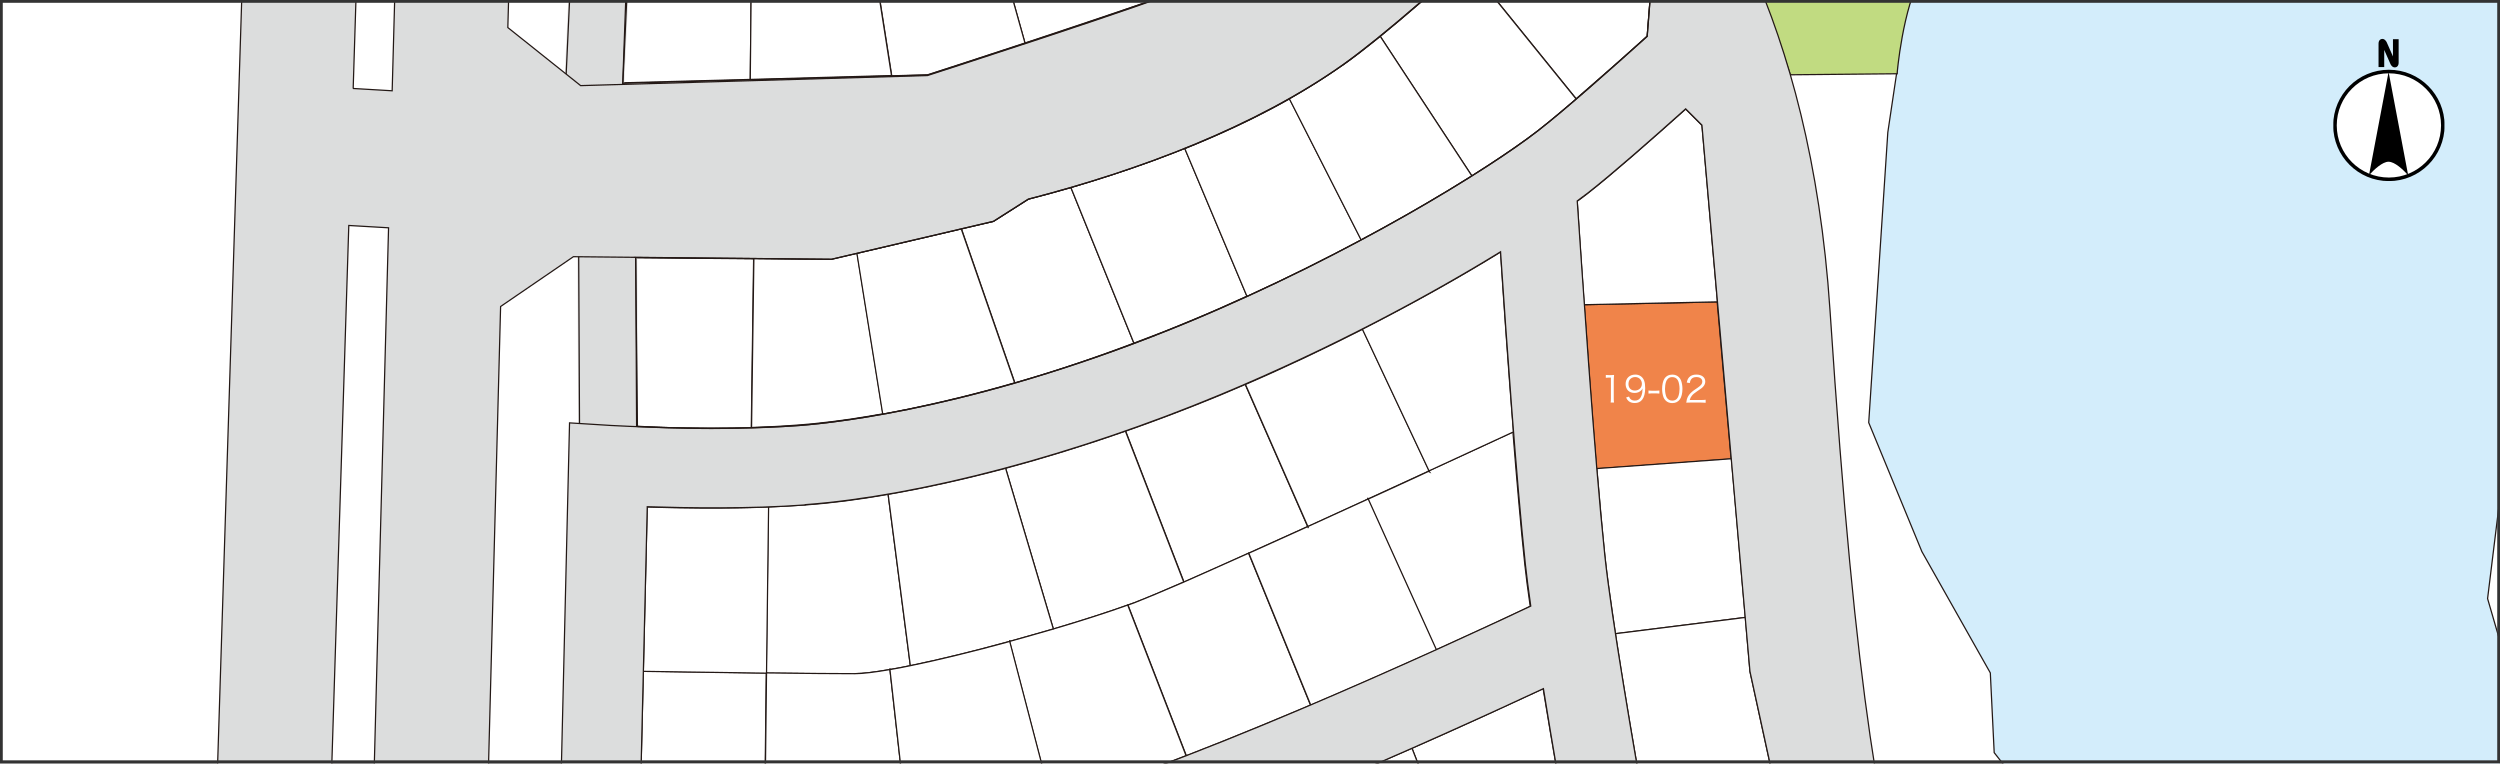 <svg width="900" height="275" viewBox="0 0 900 275" fill="none" xmlns="http://www.w3.org/2000/svg">
<rect x="0" y="0" width="900" height="275" fill="#808080" stroke="none"/>
<rect width="900" height="274.714" fill="white"/>
<mask id="mask0_1648_1480" style="mask-type:alpha" maskUnits="userSpaceOnUse" x="0" y="0" width="900" height="275">
<rect x="0.5" y="0.5" width="899" height="273.714" fill="#D9D9D9" stroke="#333333"/>
</mask>
<g mask="url(#mask0_1648_1480)">
<mask id="mask1_1648_1480" style="mask-type:luminance" maskUnits="userSpaceOnUse" x="35" y="-1487" width="2431" height="2591">
<path d="M2466 -1486.44H35V1103.4H2466V-1486.44Z" fill="white"/>
</mask>
<g mask="url(#mask1_1648_1480)">
<path d="M618.27 108.668L570.31 109.69C571.611 128.082 573.191 149.541 574.771 168.769L623.196 165.24L618.177 108.668H618.27Z" fill="#F0844A" stroke="#231815" stroke-width="0.45" stroke-miterlimit="10"/>
<path d="M612.694 45.13L606.838 39.277C594.476 50.331 580.441 62.686 571.519 69.653C570.403 70.489 569.195 71.511 567.801 72.44C568.358 80.522 569.195 93.991 570.31 109.69L618.27 108.668L612.694 45.13Z" fill="white" stroke="#231815" stroke-width="0.45" stroke-miterlimit="10"/>
<path d="M623.29 165.146L574.865 168.675C575.888 180.287 576.817 191.155 577.747 200.073C578.49 207.226 579.884 216.887 581.557 228.127L628.309 222.274L623.29 165.146Z" fill="white" stroke="#231815" stroke-width="0.45" stroke-miterlimit="10"/>
<path d="M629.984 241.783L628.311 222.275L581.56 228.128C584.162 245.313 587.694 266.121 591.319 286.836L637.699 277.268L629.984 241.783Z" fill="white" stroke="#231815" stroke-width="0.45" stroke-miterlimit="10"/>
<path d="M566.684 312.752C562.873 291.201 558.876 268.257 555.53 247.913C544.562 253.022 527.739 260.825 508.313 269.371L531.271 328.265C547.258 321.577 558.969 316.375 566.684 312.752Z" fill="white" stroke="#231815" stroke-width="0.45" stroke-miterlimit="10"/>
<path d="M509.521 337.181C511.287 336.53 512.867 335.88 514.54 335.137C520.489 332.722 526.066 330.399 531.27 328.263L508.313 269.369C496.044 274.757 482.753 280.516 469.183 286.183L491.676 344.055C497.717 341.732 503.666 339.41 509.428 337.088L509.521 337.181Z" fill="white"/>
<path d="M514.54 335.137C512.867 335.88 511.287 336.53 509.521 337.181L509.428 337.088C503.666 339.41 497.717 341.732 491.676 344.055L469.183 286.183C482.753 280.516 496.044 274.757 508.313 269.369L531.27 328.263C526.066 330.399 520.489 332.722 514.54 335.137ZM514.54 335.137V334.858" stroke="#231815" stroke-width="0.45" stroke-miterlimit="10"/>
<path d="M449.573 199.144C456.358 196.079 463.514 192.828 470.764 189.576L448.271 138.393C445.297 139.693 442.323 140.901 439.348 142.201C428.102 146.846 416.67 151.212 405.237 155.206L426.243 209.548C433.028 206.576 441.021 203.046 449.573 199.144Z" fill="white"/>
<path d="M449.573 199.144V198.958M449.573 199.144C456.358 196.079 463.514 192.828 470.764 189.576L448.271 138.393C445.297 139.693 442.323 140.901 439.348 142.201C428.102 146.846 416.67 151.212 405.237 155.206L426.243 209.548C433.028 206.576 441.021 203.046 449.573 199.144Z" stroke="#231815" stroke-width="0.45" stroke-miterlimit="10"/>
<path d="M406.072 217.816C406.909 217.538 407.652 217.259 408.396 216.98C412.206 215.587 418.434 212.893 426.148 209.549L405.143 155.207C390.643 160.316 376.143 164.775 362.016 168.583L379.211 226.456C389.621 223.39 399.101 220.325 406.072 217.816Z" fill="white"/>
<path d="M406.072 217.816V217.631M406.072 217.816C406.909 217.538 407.652 217.259 408.396 216.98C412.206 215.587 418.434 212.893 426.148 209.549L405.143 155.207C390.643 160.316 376.143 164.775 362.016 168.583L379.211 226.456C389.621 223.39 399.101 220.325 406.072 217.816Z" stroke="#231815" stroke-width="0.45" stroke-miterlimit="10"/>
<path d="M307.643 242.525C310.617 242.525 314.986 241.968 320.377 241.039C322.7 240.667 325.117 240.203 327.719 239.645L319.726 177.965C309.223 179.823 299.185 181.123 289.89 181.773C285.522 182.052 281.06 182.331 276.599 182.516L275.855 242.339C289.333 242.525 301.694 242.618 307.55 242.618L307.643 242.525Z" fill="white"/>
<path d="M320.377 241.039C314.986 241.968 310.617 242.525 307.643 242.525L307.55 242.618C301.694 242.618 289.333 242.525 275.855 242.339L276.599 182.516C281.06 182.331 285.522 182.052 289.89 181.773C299.185 181.123 309.223 179.823 319.726 177.965L327.719 239.645C325.117 240.203 322.7 240.667 320.377 241.039ZM320.377 241.039V240.574" stroke="#231815" stroke-width="0.45" stroke-miterlimit="10"/>
<path d="M363.506 230.914C368.804 229.428 374.102 227.941 379.214 226.455L362.019 168.583C347.333 172.484 333.113 175.643 319.729 177.965L327.722 239.646C338.225 237.509 350.958 234.351 363.506 230.914Z" fill="white"/>
<path d="M363.506 230.914V230.449M363.506 230.914C368.804 229.428 374.102 227.941 379.214 226.455L362.019 168.583C347.333 172.484 333.113 175.643 319.729 177.965L327.722 239.646C338.225 237.509 350.958 234.351 363.506 230.914Z" stroke="#231815" stroke-width="0.45" stroke-miterlimit="10"/>
<path d="M492.514 179.637C500.228 176.107 507.664 172.67 514.542 169.512L490.562 118.514C477.363 125.202 463.236 131.983 448.364 138.393L470.857 189.576C478.107 186.232 485.45 182.888 492.606 179.637H492.514Z" fill="white"/>
<path d="M492.514 179.637L492.328 179.173M492.514 179.637C500.228 176.107 507.664 172.67 514.542 169.512L490.562 118.514C477.363 125.202 463.236 131.983 448.364 138.393L470.857 189.576C478.107 186.232 485.45 182.888 492.606 179.637H492.514Z" stroke="#231815" stroke-width="0.45" stroke-miterlimit="10"/>
<path d="M514.629 169.886L514.443 169.607C507.658 172.765 500.13 176.202 492.415 179.732L516.953 233.981C532.196 227.107 544.372 221.441 550.878 218.283C550.042 212.523 549.391 207.414 548.926 203.141C547.532 190.043 546.045 173.044 544.651 155.487C539.26 157.995 528.106 163.197 514.257 169.514L514.443 169.793L514.629 169.886Z" fill="white" stroke="#231815" stroke-width="0.45" stroke-miterlimit="10"/>
<path d="M544.835 155.486C542.976 132.263 541.303 108.111 540.188 90.74C526.339 99.286 509.423 108.854 490.462 118.515L514.442 169.513C528.291 163.103 539.444 157.994 544.835 155.486Z" fill="white" stroke="#231815" stroke-width="0.45" stroke-miterlimit="10"/>
<path d="M231.614 241.691L230.22 300.12C241.094 300.12 257.174 300.12 275.206 299.563L275.856 242.248C259.498 242.062 241.466 241.783 231.521 241.598L231.614 241.691Z" fill="white" stroke="#231815" stroke-width="0.45" stroke-miterlimit="10"/>
<path d="M276.599 182.516C260.427 183.166 244.254 182.887 233.007 182.516L231.613 241.688C241.558 241.874 259.497 242.06 275.948 242.338L276.692 182.516H276.599Z" fill="white" stroke="#231815" stroke-width="0.45" stroke-miterlimit="10"/>
<path d="M426.15 209.548C418.435 212.893 412.208 215.494 408.397 216.98C407.653 217.259 406.817 217.537 406.073 217.816L427.079 272.065C441.764 266.399 457.008 260.082 471.786 253.858L449.479 199.145C440.928 202.953 432.935 206.576 426.15 209.548Z" fill="white"/>
<path d="M426.15 209.548V209.734M426.15 209.548C418.435 212.893 412.208 215.494 408.397 216.98C407.653 217.259 406.817 217.537 406.073 217.816L427.079 272.065C441.764 266.399 457.008 260.082 471.786 253.858L449.479 199.145C440.928 202.953 432.935 206.576 426.15 209.548Z" stroke="#231815" stroke-width="0.45" stroke-miterlimit="10"/>
<path d="M492.514 179.638C485.357 182.889 478.015 186.233 470.765 189.577C463.515 192.828 456.358 196.08 449.573 199.145L471.88 253.859C488.239 246.892 503.854 239.925 517.145 233.98L492.607 179.731L492.514 179.638Z" fill="white"/>
<path d="M470.765 189.577C478.015 186.233 485.357 182.889 492.514 179.638L492.607 179.731L517.145 233.98C503.854 239.925 488.239 246.892 471.88 253.859L449.573 199.145C456.358 196.08 463.515 192.828 470.765 189.577ZM470.765 189.577L471.044 190.135" stroke="#231815" stroke-width="0.45" stroke-miterlimit="10"/>
<path d="M379.122 226.455C374.01 227.942 368.805 229.428 363.414 230.914L378.471 288.601C392.041 284.978 409.05 279.033 426.989 272.066L405.983 217.816C399.012 220.325 389.532 223.39 379.122 226.455Z" fill="white"/>
<path d="M379.122 226.455V226.734M379.122 226.455C374.01 227.942 368.805 229.428 363.414 230.914L378.471 288.601C392.041 284.978 409.05 279.033 426.989 272.066L405.983 217.816C399.012 220.325 389.532 223.39 379.122 226.455Z" stroke="#231815" stroke-width="0.45" stroke-miterlimit="10"/>
<path d="M307.644 242.525C301.788 242.525 289.427 242.432 275.949 242.247L275.299 299.561C291.657 299.097 309.503 298.168 326.605 296.682L320.378 241.039C314.987 241.968 310.618 242.525 307.644 242.525Z" fill="white" stroke="#231815" stroke-width="0.45" stroke-miterlimit="10"/>
<path d="M327.721 239.646C325.118 240.203 322.609 240.668 320.378 241.039L326.605 296.682C342.127 295.289 357.092 293.431 369.546 290.83C372.335 290.272 375.402 289.529 378.562 288.6L363.505 230.914C350.957 234.351 338.224 237.509 327.721 239.646Z" fill="white" stroke="#231815" stroke-width="0.45" stroke-miterlimit="10"/>
<path d="M370.194 71.695L357.646 79.683L346.121 82.377L365.361 137.834C378.373 134.118 392.78 129.381 408.209 123.529L385.53 67.515C380.418 69.001 375.306 70.394 370.194 71.695Z" fill="white" stroke="#231815" stroke-width="0.45" stroke-miterlimit="10"/>
<path d="M228.732 92.689L229.382 153.44C229.382 153.44 247.6 154.648 270.464 153.998L271.301 93.153L228.639 92.781L228.732 92.689Z" fill="white" stroke="#231815" stroke-width="0.45" stroke-miterlimit="10"/>
<path d="M299.372 93.341L271.395 93.062L270.559 153.907C276.135 153.721 281.898 153.442 287.847 152.978C293.052 152.606 303.368 151.584 317.868 148.983L308.573 91.111L299.372 93.248V93.341Z" fill="white" stroke="#231815" stroke-width="0.45" stroke-miterlimit="10"/>
<path d="M385.531 67.515L408.21 123.529C414.716 121.114 421.408 118.513 428.286 115.633C435.35 112.754 442.228 109.688 448.92 106.623L426.52 53.395C413.136 58.783 399.287 63.428 385.531 67.515Z" fill="white" stroke="#231815" stroke-width="0.45" stroke-miterlimit="10"/>
<path d="M308.48 91.203L317.774 149.075C330.508 146.752 346.588 143.222 365.27 137.835L346.03 82.378L308.387 91.203H308.48Z" fill="white" stroke="#231815" stroke-width="0.45" stroke-miterlimit="10"/>
<path d="M594.477 -5.869L572.634 -30.486L547.446 -31.693C540.568 -25.284 533.969 -19.246 527.648 -13.579L567.429 35.561C575.609 28.501 584.996 20.233 592.989 12.988L594.477 -5.962V-5.869Z" fill="white" stroke="#231815" stroke-width="0.45" stroke-miterlimit="10"/>
<path d="M426.521 53.49L448.921 106.717C463.607 100.029 477.456 93.155 490.096 86.374L464.257 35.562C452.453 42.25 439.72 48.195 426.521 53.49Z" fill="white" stroke="#231815" stroke-width="0.45" stroke-miterlimit="10"/>
<path d="M496.881 13.082L529.877 63.337C540.287 56.741 548.466 51.075 553.764 46.988C557.482 44.108 562.222 40.114 567.427 35.655L527.646 -13.485C516.121 -3.081 505.711 5.929 496.881 13.082Z" fill="white" stroke="#231815" stroke-width="0.45" stroke-miterlimit="10"/>
<path d="M483.402 23.393C477.36 27.666 470.854 31.753 464.162 35.562L490.001 86.374C505.337 78.2 518.814 70.304 529.875 63.337L496.879 13.082C491.86 17.169 487.306 20.699 483.495 23.393H483.402Z" fill="white" stroke="#231815" stroke-width="0.45" stroke-miterlimit="10"/>
<path d="M352.818 -42.28L368.991 15.499C384.885 10.204 403.009 4.166 415.836 -0.293L392.32 -56.772C378.564 -51.012 365.366 -46.182 352.818 -42.187V-42.28Z" fill="white" stroke="#231815" stroke-width="0.45" stroke-miterlimit="10"/>
<path d="M311.83 -31.507L321.032 27.294L333.951 26.923C333.951 26.923 349.938 21.814 368.992 15.497L352.819 -42.282C337.948 -37.545 324.192 -34.015 311.83 -31.507Z" fill="white" stroke="#231815" stroke-width="0.45" stroke-miterlimit="10"/>
<path d="M267.958 -26.303L226.318 -26.489L224.273 29.804L270.096 28.596L270.653 -26.396C269.724 -26.396 268.795 -26.396 267.958 -26.396V-26.303Z" fill="white" stroke="#231815" stroke-width="0.45" stroke-miterlimit="10"/>
<path d="M270.655 -26.398L270.098 28.595L320.939 27.201L311.737 -31.6C295.379 -28.256 281.437 -26.676 270.655 -26.491V-26.398Z" fill="white" stroke="#231815" stroke-width="0.45" stroke-miterlimit="10"/>
<path d="M682.869 26.459C682.869 26.459 682.962 -12.277 709.731 -29.555L843.48 -21.845L906.962 -12.277L912.632 76.25L895.53 215.495L917.372 290.645L961.056 352.14L987.732 361.058L996.655 483.955L978.251 504.484L945.442 523.62L951.576 542.755L818.384 547.493L797.193 467.605L756.854 372.019L741.797 331.054C741.797 331.054 718.561 320.092 719.955 317.398C721.349 314.705 728.134 283.957 728.134 283.957L717.91 270.952L716.516 242.248L691.885 198.589L672.738 152.143L679.616 47.639L682.776 26.459H682.869Z" fill="#D3EDFB" stroke="#231815" stroke-width="0.45" stroke-miterlimit="10"/>
<path d="M644.478 26.829C644.478 26.829 629.142 -20.453 615.944 -39.682C602.746 -58.911 590.849 -72.752 590.849 -72.752L683.423 -163.786L741.886 -209.768L795.144 -211.812L806.762 -204.287L822.563 -207.353C822.563 -207.353 864.11 -167.409 875.449 -154.218C886.788 -141.028 930.845 -87.243 934.656 -38.567C938.559 10.109 938.559 41.042 938.559 41.042H910.397L906.958 -12.186L840.037 -21.939L709.819 -29.464C709.819 -29.464 699.317 -23.054 692.067 -9.863C684.817 3.327 682.958 26.55 682.958 26.55L644.571 26.922L644.478 26.829Z" fill="#C1DB81" stroke="#231815" stroke-width="0.45" stroke-miterlimit="10"/>
<path d="M218.974 167.47L218.509 65.381" stroke="#DCDDDD" stroke-width="21.52" stroke-miterlimit="10"/>
<path d="M228.741 65.382L208.2 65.482L208.699 167.57L229.24 167.47L228.741 65.382Z" stroke="#231815" stroke-width="0.45" stroke-miterlimit="10"/>
<path d="M217.115 -38.381L213.025 50.331" stroke="#DCDDDD" stroke-width="21.52" stroke-miterlimit="10"/>
<path d="M206.851 -39.014L202.754 49.79L223.273 50.736L227.37 -38.068L206.851 -39.014Z" stroke="#231815" stroke-width="0.45" stroke-miterlimit="10"/>
<path d="M153.635 1142.65C153.821 1133.74 169.714 505.784 180.217 110.341L206.428 92.412L299.374 93.341L357.651 79.686L370.199 71.697C409.887 61.479 451.712 45.78 483.5 23.3C497.627 13.268 520.678 -6.89 547.446 -31.692L572.635 -30.484L594.477 -5.868L592.99 13.082C579.885 24.88 563.34 39.557 553.767 46.988C536.293 60.643 486.753 91.391 428.29 115.728C354.863 146.197 302.255 152.049 287.849 153.164C257.455 155.393 220.277 153.164 219.905 153.164L205.034 152.235L186.538 930.674L200.944 931.045C202.71 931.045 230.78 931.788 258.942 931.788C273.628 931.788 288.313 931.603 299.374 931.045C339.526 929.094 390.833 904.199 426.803 883.577C474.484 856.36 524.21 783.346 545.123 710.147C562.132 650.139 551.443 582.792 546.982 560.033L618.55 487.112L688.074 474.107C696.16 514.516 702.48 548.05 702.573 548.7L730.829 543.405C729.806 537.739 704.618 404.902 690.583 349.353C677.106 296.311 668.369 256.367 658.796 111.641C651.732 5.279 613.066 -49.527 590.945 -72.657C622.733 -103.219 655.728 -135.917 683.519 -163.692L741.982 -209.674L795.24 -211.717L806.858 -204.193L822.659 -207.259C829.444 -200.292 836.229 -193.418 841.992 -187.937C904.637 -129.229 938.656 -80.275 938.656 10.203C938.656 106.997 938.656 190.6 945.72 233.052C953.062 277.175 1010.13 370.532 1108.65 386.231C1149.09 392.641 1258.02 394.406 1364.63 394.406C1486.66 394.406 1605.64 392.083 1614.74 391.898L1627.01 391.619L1631.57 380.286C1632.59 377.685 1641.61 353.347 1632.5 310.802C1629.89 298.819 1624.78 283.585 1618.93 265.843C1605.17 224.784 1586.4 168.491 1589.18 120.373C1593.18 49.403 1592.07 23.858 1590.67 -5.682V-8.562C1589.46 -33.178 1583.89 -59.374 1556.65 -77.581C1554.33 -82.597 1550.7 -87.335 1544.76 -90.586C1526.54 -100.618 1480.99 -110.651 1480.99 -110.651L1458.22 -127L1455.53 -362.76L1470.4 -380.317C1504.32 -380.224 1530.91 -380.039 1545.87 -379.76C1558.6 -379.574 1570.78 -379.202 1582.68 -378.831C1652.2 -376.694 1712.15 -374.837 1767.36 -414.687C1831.59 -460.948 1842.93 -489.466 1848.78 -563.408C1854.17 -632.613 1849.15 -762.198 1848.78 -770.187L1846.92 -873.297L1873.69 -870.046L1876.76 -869.674L2109.12 -942.595L2141.19 -1236.32L2207 -1229.91L2213.41 -1295.31L1176.32 -1396.37H1174.92C1171.02 -1396.65 778.789 -1418.67 605.259 -1466.32C483.779 -1499.67 364.157 -1568.41 259.5 -1665.02C210.053 -1710.44 134.674 -1835.48 133.93 -1836.68L77.605 -1802.87C80.858 -1797.39 158.561 -1668.55 214.7 -1616.72C225.017 -1607.24 235.52 -1598.04 246.023 -1589.03C214.886 -1553.18 165.532 -1494.75 140.529 -1456.85C101.678 -1397.86 65.801 -1236.79 70.82 -1172.23C75.374 -1113.89 86.528 -795.36 89.316 -659.923C92.012 -529.224 89.316 -86.034 89.316 -73.029L51.023 1141.54L92.105 1142.84L125.565 81.172C129.841 81.451 134.674 81.73 139.879 82.008C129.283 475.408 112.739 1132.53 112.553 1141.63L153.635 1142.65ZM1612.33 -1287.88L1595.69 -1113.89L1012.45 -1170.83L1027.23 -1341.01C1104.47 -1334.69 1161.45 -1331.44 1170.46 -1330.89L1612.42 -1287.78L1612.33 -1287.88ZM998.048 -1004.46L1009.95 -1142.31L1484.43 -1095.96L1470.12 -947.704L998.048 -1004.55V-1004.46ZM998.513 -1343.52L983.827 -1173.71L803.698 -1191.27L719.303 -1286.85L601.076 -1250.63L441.488 -1285.18L390.275 -1151.14C372.243 -1157.18 352.911 -1161.82 332.463 -1164.79C282.458 -1172.23 218.418 -1173.53 180.403 -1173.53L169.714 -1185.51C174.919 -1315.47 196.669 -1361.17 216.466 -1402.78C219.533 -1409.19 222.601 -1415.6 225.482 -1422.11C244.35 -1464.09 279.483 -1514.81 301.419 -1544.82C391.39 -1478.49 488.705 -1430.09 587.506 -1402.88C692.442 -1374.08 867.366 -1354.67 998.42 -1343.33L998.513 -1343.52ZM1664.28 -628.619C1497.91 -627.597 1232.27 -625.553 1094.8 -624.81V-730.15L1664.28 -733.123V-628.619ZM931.871 -489.373C895.529 -487.143 875.638 -475.811 856.399 -464.942C839.854 -455.56 824.332 -446.735 796.541 -442.927C755.459 -437.353 743.841 -468.008 729.62 -519.284C728.04 -524.858 726.553 -530.431 724.973 -535.726C723.765 -539.721 722.278 -545.387 720.512 -552.447C755.366 -561.086 845.431 -583.287 868.946 -588.21C896.272 -593.97 1000.74 -595.735 1035.69 -595.735C1049.82 -595.735 1230.13 -596.756 1415.75 -597.871V-496.154C1218.33 -494.389 971.001 -491.788 931.964 -489.373H931.871ZM1065.99 -624.624C1049.26 -624.624 1038.57 -624.531 1035.6 -624.531C1034.3 -624.531 899.432 -624.067 862.905 -616.357C838.646 -611.248 748.86 -589.139 713.634 -580.407C706.942 -609.204 698.576 -647.104 690.304 -685.562L746.722 -697.359C809.461 -710.457 909.378 -730.057 927.967 -730.057H1065.99V-624.624ZM1444.37 -598.057C1553.96 -598.707 1662.43 -599.357 1736.69 -599.822C1732.88 -498.105 1685.57 -498.012 1667.26 -498.012C1656.29 -498.012 1562.04 -497.362 1444.37 -496.34V-598.057ZM1368.62 -759.69L1080.31 -758.668H927.874C900.455 -758.668 757.039 -728.757 740.774 -725.412L684.17 -713.615C672.459 -768.515 661.584 -820.256 656.565 -844.222L842.55 -885.838L868.481 -878.592L914.49 -822.114L1088.76 -823.879L1093.04 -828.152C1114.14 -848.031 1145.27 -875.805 1157.36 -882.586C1171.21 -890.389 1184.22 -895.22 1215.08 -881.193C1234.41 -872.461 1278.74 -835.49 1293.06 -824.807L1369.55 -823.879L1368.62 -759.69ZM628.588 -837.905C640.578 -780.126 684.82 -568.889 697.275 -527.366C698.855 -522.257 700.342 -516.869 701.83 -511.481C713.448 -469.68 729.156 -413.387 786.875 -413.387C791.151 -413.387 795.705 -413.666 800.445 -414.316C833.627 -418.868 853.331 -429.922 870.619 -439.768C888.558 -449.894 903.987 -458.718 933.729 -460.483C949.437 -461.412 999.349 -462.434 1066.08 -463.456V-414.223C1000.46 -412.829 948.415 -410.693 927.223 -407.813C885.119 -402.054 847.848 -378.645 821.916 -357.651L812.9 -361.832L795.798 -353.657L746.629 -355.701L698.948 -399.174C681.846 -422.212 670.228 -441.347 664.094 -456.86C653.219 -484.078 631.377 -584.309 615.483 -657.508C612.23 -672.557 609.07 -686.862 606.281 -699.867C602.842 -715.659 598.66 -735.445 593.826 -758.389C589.272 -779.848 584.439 -803.071 579.327 -826.758L628.867 -837.812L628.588 -837.905ZM703.503 -306.096L701.644 -252.312C674.782 -225.001 612.602 -162.299 555.905 -107.585L516.588 -149.294C527.184 -159.605 537.594 -170.009 547.632 -180.134C560.087 -192.582 571.798 -204.379 582.766 -214.783C632.771 -262.344 644.575 -283.616 640.578 -317.986C638.255 -337.587 626.079 -355.236 613.159 -374C605.073 -385.705 596.708 -397.874 589.644 -411.622C579.327 -431.78 560.18 -506.186 544.193 -576.785L592.897 -587.467C606.839 -524.579 620.595 -465.871 629.704 -443.298C640.671 -415.895 664.744 -380.317 703.038 -335.078L697.461 -325.975L703.596 -306.189L703.503 -306.096ZM207.729 -1053.79C235.892 -1055.74 299.56 -1059.17 330.325 -1052.95C370.292 -1044.78 412.861 -1012.54 425.037 -980.96C427.546 -974.55 430.892 -963.403 434.796 -949.097L311.829 -920.394H215.63L207.636 -1053.79H207.729ZM315.175 -891.597L442.139 -921.23C450.318 -888.903 459.706 -848.681 468.164 -810.13C428.29 -800.841 340.27 -780.683 324.469 -778.919C310.156 -777.339 255.596 -778.083 224.088 -778.733L217.303 -891.597H315.082H315.175ZM286.083 -749.193C303.928 -749.193 320.008 -749.472 327.722 -750.308C347.055 -752.444 445.392 -775.296 474.298 -781.984C481.827 -746.313 488.054 -714.451 491.028 -694.851C492.051 -688.07 493.538 -679.431 495.397 -669.491C466.305 -662.432 396.316 -645.711 361.462 -639.673C327.536 -633.821 260.615 -635.307 232.546 -636.236L225.854 -749.843C241.097 -749.565 264.798 -749.1 286.083 -749.1V-749.193ZM233.382 -463.549C243.513 -463.084 257.827 -462.62 274.557 -462.62C291.288 -462.62 309.598 -463.084 328.745 -464.385C377.541 -467.822 497.534 -493.46 532.575 -501.077C544.286 -454.445 555.905 -414.13 563.991 -398.338C564.92 -396.48 565.943 -394.808 566.872 -393.043C545.866 -386.913 503.483 -375.858 431.915 -362.482C345.289 -346.226 264.24 -347.898 233.382 -349.291V-463.456V-463.549ZM326.7 -493.089C289.057 -490.488 252.343 -491.509 233.382 -492.345V-607.532C245.372 -607.16 263.218 -606.696 282.644 -606.696C311.922 -606.696 344.731 -607.718 366.388 -611.433C401.986 -617.564 470.766 -634.006 500.881 -641.345C507.573 -608.275 516.402 -567.774 525.697 -529.038C490.285 -521.328 372.615 -496.34 326.7 -493.089ZM232.453 -174.375C272.605 -176.14 393.063 -181.62 415.463 -184.964C427.918 -186.822 435.725 -187.751 440.28 -188.216L476.064 -150.223C447.065 -123.284 417.694 -99.41 390.926 -87.427C337.11 -63.461 292.124 -54.915 267.958 -54.915H227.155L232.453 -174.375ZM452.27 -217.477H446.042C444.741 -217.477 436.841 -217.291 411.095 -213.39C392.784 -210.603 294.076 -205.865 233.289 -203.171V-320.494C242.863 -320.03 256.34 -319.565 272.884 -319.565C313.966 -319.565 373.638 -322.26 437.12 -334.15C519.284 -349.57 563.619 -361.832 582.394 -367.591C584.811 -364.061 587.134 -360.624 589.365 -357.373C600.704 -341.024 610.464 -326.904 611.858 -314.364C614.089 -295.321 612.973 -283.152 562.783 -235.405C551.629 -224.722 539.732 -212.832 527.184 -200.199C517.332 -190.259 507.108 -180.041 496.791 -170.009L452.177 -217.384L452.27 -217.477ZM557.485 -750.679C562.318 -727.642 566.5 -707.763 570.032 -691.786C572.914 -678.781 575.981 -664.568 579.234 -649.612C581.651 -638.372 584.16 -626.854 586.67 -615.428L537.873 -604.745C529.415 -643.481 522.537 -678.502 519.377 -699.217C512.871 -741.854 488.983 -853.325 470.115 -927.732L515.473 -938.322C530.53 -878.778 545.773 -806.043 557.392 -750.772L557.485 -750.679ZM462.866 -955.507C458.59 -971.206 454.779 -983.746 451.898 -991.271C436.004 -1032.24 386.185 -1070.88 336.087 -1081C292.124 -1089.92 195.367 -1081.56 191.278 -1081.28L177.336 -1080.08L196.204 -763.777L204.569 -622.023V-195.554L197.133 -26.118H267.958C295.098 -26.118 344.731 -35.315 402.637 -61.139C433.03 -74.701 464.91 -100.525 495.769 -129.229L535.085 -87.427C503.39 -57.33 475.32 -31.878 458.497 -19.244C447.623 -13.764 436.469 -8.283 430.428 -5.589C415.835 0.82 333.857 27.202 333.857 27.202L209.03 30.825L182.82 9.924C185.794 -99.503 188.118 -178.183 188.954 -198.991C192.951 -291.419 185.422 -692.064 171.201 -1010.59C169.436 -1050.81 168.506 -1086.49 168.506 -1118.25L184.4 -1136.28C221.857 -1136.18 281.435 -1134.7 326.979 -1128.01C406.633 -1116.21 467.141 -1078.03 488.891 -1025.83C494.839 -1011.52 501.345 -990.62 508.13 -965.911L462.773 -955.321L462.866 -955.507ZM127.145 31.846L130.398 -72.1V-72.657C130.398 -77.209 133.094 -528.388 130.398 -660.945C127.517 -800.191 116.549 -1115.47 111.809 -1175.57C107.441 -1231.86 140.994 -1383.09 174.826 -1434.46C184.121 -1448.58 197.319 -1466.04 211.726 -1484.16C202.896 -1469.02 194.624 -1453.69 188.118 -1439.11C185.329 -1432.79 182.355 -1426.75 179.474 -1420.53C150.568 -1359.77 117.758 -1290.85 130.305 -1009.11C144.154 -700.053 152.055 -291.884 148.058 -201.128C147.036 -178.648 144.526 -89.564 141.18 32.683C136.068 32.404 131.235 32.125 127.052 31.846H127.145ZM606.839 39.185L612.694 45.037L629.982 241.69L672.83 438.344L668.369 448.376L622.826 456.922L608.977 383.816C608.698 382.423 582.301 243.27 577.747 200.075C573.936 164.125 569.382 95.571 567.802 72.348C569.103 71.326 570.404 70.397 571.519 69.561C580.442 62.594 594.477 50.239 606.839 39.185ZM438.235 571.18C393.435 582.141 329.117 589.573 292.868 590.408C270.189 590.873 241.004 590.78 223.344 590.594L226.133 473.178C242.398 474.107 269.538 475.408 295.656 475.408C316.755 475.408 337.203 474.572 350.773 472.064C387.487 465.19 462.773 445.218 484.336 435.743C498.65 429.426 554.046 406.946 581.929 395.613L595.778 468.905L522.909 543.126C513.335 547.121 477.644 561.426 438.142 571.18H438.235ZM576.539 366.817C550.978 377.128 488.612 402.487 472.811 409.454C454.501 417.536 383.118 436.765 345.475 443.824C318.149 448.934 254.76 446.054 226.783 444.475L229.572 328.823C231.988 328.823 234.591 328.823 237.472 328.823C270.932 328.823 334.322 327.523 375.497 318.884C422.434 308.945 519.934 264.542 555.626 247.914C562.039 287.765 571.241 338.206 576.631 366.817H576.539ZM289.893 181.682C331.161 178.616 387.022 163.847 439.257 142.11C479.224 125.482 514.822 106.253 540.197 90.647C542.241 121.116 545.866 172.672 549.119 203.047C549.584 207.32 550.235 212.429 551.071 218.189C525.697 230.172 416.857 280.705 369.548 290.738C328.28 299.469 259.872 300.213 230.222 300.027L233.01 182.425C247.324 182.89 269.724 183.261 289.893 181.775V181.682ZM412.489 858.496C365.458 885.342 324.748 900.855 297.887 902.156C275.673 903.27 236.821 902.806 215.908 902.434L218.883 777.123C279.391 774.243 375.497 769.041 404.775 764.21C430.706 759.937 445.392 758.265 451.805 757.615L485.266 776.472C463.981 813.257 437.213 844.377 412.489 858.496ZM517.332 702.158C512.685 718.507 506.271 735.042 498.65 751.02L458.311 728.354L454.129 728.633C453.478 728.633 438.793 729.562 400.034 735.878C379.121 739.315 315.175 743.681 219.44 748.326L222.508 619.298C231.245 619.298 242.863 619.484 255.132 619.484C267.4 619.484 281.435 619.484 293.239 619.112C330.604 618.276 396.409 610.938 444.834 599.048C475.506 591.523 503.297 581.584 520.12 575.081C524.489 601.556 530.344 655.433 517.146 702.065L517.332 702.158ZM883.911 -198.991C876.103 -210.696 866.716 -223.979 862.068 -228.345C853.145 -236.52 844.316 -252.219 843.665 -261.786C843.014 -271.354 845.059 -307.49 849.149 -315.757C853.238 -324.024 884.003 -348.548 906.496 -358.766C929.082 -368.984 957.71 -373.072 957.71 -373.072L957.988 -373.722C1041.36 -378.924 1256.53 -380.41 1405.52 -380.503L1418.91 -369.727L1415.75 -246.18V-245.995L1416.21 -174.653H1368.34V-318.358H1354.03C1340.55 -318.358 1024.17 -319.194 982.805 -318.358C952.04 -317.801 924.063 -301.359 914.676 -278.321C907.705 -261.136 911.98 -242.929 926.48 -228.252C957.896 -196.483 1001.21 -148.179 1014.69 -96.159C1019.52 -77.674 1022.86 -53.057 1025.28 -26.49L973.696 -26.304C966.075 -99.968 934.38 -148.736 883.911 -199.084V-198.991ZM1042.48 -103.312C1038.67 -117.896 1032.9 -132.109 1025.93 -145.764H1416.4L1417.14 -27.791L1054.19 -26.49C1051.58 -55.38 1047.96 -82.411 1042.48 -103.312ZM1339.53 -174.56H1008.92C989.497 -203.636 966.168 -228.903 946.928 -248.41C937.447 -257.978 940.422 -265.13 941.351 -267.453C945.627 -277.857 961.706 -289.19 983.363 -289.561C1019.43 -290.212 1275.77 -289.747 1339.62 -289.561V-174.56H1339.53ZM1417.33 0.913L1418.07 114.335L1060.14 112.106C1059.67 81.358 1058.93 41.414 1056.42 2.121L1417.33 0.82V0.913ZM1418.26 143.132L1419 262.87H1164.61C1065.99 262.87 1061.25 199.61 1060.51 140.902L1418.26 143.132ZM1115.53 346.566C1040.15 334.583 993.866 261.477 987.731 225.063C981.132 185.583 978.808 104.489 978.808 9.274C978.808 6.766 978.808 4.257 978.808 1.842L1027.51 2.307C1030.49 48.66 1031.14 96.686 1031.51 126.597V133.564C1032.16 192.643 1033.18 291.574 1164.51 291.574H1419.09V343.408L1411.66 349.539C1380.43 350.003 1332.28 349.353 1300.68 350.189C1287.85 350.56 1232.46 350.561 1221.12 350.839C1187.38 351.768 1202.25 352.79 1173.99 351.211C1145.74 349.631 1129.19 348.61 1115.62 346.473L1115.53 346.566ZM1583.7 277.361C1589.28 293.989 1594.02 308.387 1596.15 318.327C1599.59 334.49 1599.69 346.845 1599.04 354.926C1573.01 355.391 1515.38 356.227 1448.28 356.784L1445.58 -73.679C1461.2 -70.056 1485.92 -64.112 1512.32 -56.959C1545.69 -47.855 1552.19 -33.643 1553.4 -7.075V-4.196C1554.79 24.322 1556 48.939 1552.01 118.051C1548.85 173.229 1568.92 233.33 1583.61 277.268L1583.7 277.361ZM1745.52 -444.785C1700.53 -412.365 1651.46 -413.851 1583.51 -415.895C1571.52 -416.267 1559.16 -416.638 1546.15 -416.824C1494.94 -417.66 1262.29 -418.124 1094.8 -415.059V-464.106C1306.07 -466.986 1645.88 -469.401 1667.35 -469.401C1729.63 -469.401 1762.62 -513.432 1765.6 -600.101C1785.67 -600.194 1801.84 -600.286 1813.37 -600.379C1813 -588.025 1812.44 -576.506 1811.7 -566.381C1806.68 -502.842 1799.99 -483.985 1745.52 -444.692V-444.785ZM1811.6 -769.536V-769.165C1811.6 -768.143 1814.58 -694.758 1813.93 -629.269C1802.49 -629.269 1713.27 -629.083 1693 -628.99V-762.198L1393.44 -760.154V-849.703L1310.9 -848.774C1308.67 -850.724 1263.22 -891.318 1227.07 -907.76C1188.4 -925.317 1165.16 -921.323 1143.32 -907.946C1126.22 -897.449 1086.72 -862.243 1070.82 -851.746H931.685L885.212 -904.138L843.572 -915.749L573.099 -855.276C556.834 -929.219 538.802 -1003.35 523.188 -1040.69C505.342 -1083.51 467.699 -1118.44 417.136 -1141.11L459.613 -1252.3L602.377 -1221.37L710.102 -1254.34L789.663 -1164.14L981.318 -1145.38L966.911 -979.566L1809.56 -878.128L1811.51 -769.629L1811.6 -769.536ZM1873.78 -899.214L1498.56 -944.36L1512.97 -1093.27L2090.16 -1036.88L2082.26 -964.703L1873.78 -899.214ZM2093.32 -1065.49L1624.22 -1111.29L1640.86 -1285.28L2112.28 -1239.29L2093.32 -1065.4V-1065.49Z" fill="#DCDDDD"/>
<path d="M92.105 1142.84L125.565 81.172C129.841 81.451 134.674 81.73 139.879 82.008C129.283 475.408 112.739 1132.53 112.553 1141.63M77.605 -1802.87C80.858 -1797.39 158.561 -1668.55 214.7 -1616.72C225.017 -1607.24 235.52 -1598.04 246.023 -1589.03C214.886 -1553.18 165.532 -1494.75 140.529 -1456.85C101.678 -1397.86 65.801 -1236.79 70.82 -1172.23C75.374 -1113.89 86.528 -795.361 89.316 -659.923C92.012 -529.224 89.316 -86.034 89.316 -73.029L51.023 1141.54M2213.13 -1295.31L1176.04 -1396.37H1174.65C1170.74 -1396.65 778.51 -1418.67 604.98 -1466.32C483.5 -1499.67 363.878 -1568.41 259.221 -1665.02C210.053 -1710.44 134.674 -1835.48 133.93 -1836.68M153.635 1142.65C153.821 1133.74 169.714 505.784 180.217 110.341L206.428 92.412L299.374 93.341L357.651 79.686L370.199 71.697C409.887 61.479 451.712 45.78 483.5 23.3C497.628 13.268 520.678 -6.89 547.447 -31.692L572.635 -30.484L594.477 -5.868L592.99 13.082C579.885 24.88 563.34 39.556 553.767 46.988C536.293 60.643 486.753 91.391 428.29 115.728C354.863 146.197 302.255 152.049 287.849 153.164C257.455 155.393 220.277 153.164 219.905 153.164L205.034 152.235L186.538 930.673L200.944 931.045C202.71 931.045 230.78 931.788 258.942 931.788C273.628 931.788 288.313 931.602 299.374 931.045C339.527 929.094 390.833 904.199 426.803 883.577C474.484 856.359 524.21 783.346 545.123 710.147C562.132 650.138 551.443 582.791 546.982 560.033L618.55 487.112L688.074 474.107C696.16 514.516 702.48 548.05 702.573 548.7L730.829 543.405C729.806 537.739 704.618 404.902 690.583 349.353C677.106 296.311 668.369 256.367 658.796 111.641C651.732 5.279 613.066 -49.527 590.945 -72.657C622.733 -103.219 655.729 -135.917 683.519 -163.692L741.982 -209.674L795.24 -211.717L806.859 -204.193L822.659 -207.259C829.444 -200.292 836.229 -193.418 841.992 -187.937C904.638 -129.229 938.656 -80.275 938.656 10.203C938.656 106.996 938.656 190.6 945.72 233.051C953.063 277.175 1010.13 370.532 1108.65 386.231C1149.09 392.641 1258.02 394.406 1364.63 394.406C1486.66 394.406 1605.64 392.083 1614.74 391.897L1627.01 391.619L1631.57 380.286C1632.59 377.685 1641.61 353.347 1632.5 310.802C1629.89 298.819 1624.78 283.585 1618.93 265.842C1605.17 224.784 1586.4 168.491 1589.18 120.373C1593.18 49.403 1592.07 23.858 1590.67 -5.682V-8.562C1589.46 -33.178 1583.89 -59.374 1556.65 -77.581C1554.33 -82.597 1550.7 -87.335 1544.76 -90.586C1526.54 -100.618 1481 -110.651 1481 -110.651L1458.22 -127L1455.53 -362.761L1470.4 -380.317C1504.32 -380.224 1530.91 -380.039 1545.87 -379.76C1558.6 -379.574 1570.78 -379.203 1582.68 -378.831C1652.2 -376.694 1712.15 -374.837 1767.36 -414.687C1831.59 -460.948 1842.93 -489.466 1848.78 -563.408C1854.17 -632.613 1849.15 -762.198 1848.78 -770.187L1846.92 -873.297L1873.69 -870.046L1876.76 -869.674L2109.12 -942.595L2141.19 -1236.32L2207 -1229.91M1418.16 143.224L1418.91 262.963H1164.51C1065.9 262.963 1061.16 199.703 1060.42 140.995L1418.16 143.224ZM1612.51 -1287.88L1595.88 -1113.89L1012.64 -1170.83L1027.42 -1341.01C1104.66 -1334.69 1161.63 -1331.44 1170.65 -1330.89L1612.61 -1287.78L1612.51 -1287.88ZM998.234 -1004.46L1010.13 -1142.31L1484.62 -1095.96L1470.31 -947.704L998.234 -1004.55V-1004.46ZM998.699 -1343.52L984.013 -1173.71L803.884 -1191.27L719.489 -1286.85L601.262 -1250.63L441.674 -1285.18L390.461 -1151.14C372.429 -1157.18 353.097 -1161.82 332.649 -1164.79C282.644 -1172.23 218.604 -1173.53 180.589 -1173.53L169.9 -1185.51C175.105 -1315.47 196.855 -1361.17 216.652 -1402.78C219.719 -1409.19 222.786 -1415.6 225.668 -1422.11C244.536 -1464.09 279.669 -1514.81 301.605 -1544.82C391.576 -1478.49 488.891 -1430.09 587.692 -1402.88C692.628 -1374.08 867.552 -1354.67 998.606 -1343.33L998.699 -1343.52ZM1664.47 -628.619C1498.1 -627.597 1232.46 -625.553 1094.99 -624.81V-730.15L1664.47 -733.123V-628.619ZM932.057 -489.373C895.715 -487.143 875.824 -475.811 856.585 -464.942C840.04 -455.56 824.518 -446.735 796.728 -442.927C755.645 -437.353 744.027 -468.008 729.806 -519.284C728.226 -524.858 726.739 -530.431 725.159 -535.726C723.951 -539.721 722.464 -545.387 720.698 -552.447C755.552 -561.086 845.617 -583.287 869.132 -588.21C896.458 -593.97 1000.93 -595.735 1035.88 -595.735C1050.01 -595.735 1230.32 -596.757 1415.93 -597.871V-496.154C1218.52 -494.389 971.187 -491.788 932.15 -489.373H932.057ZM1066.18 -624.624C1049.45 -624.624 1038.76 -624.531 1035.78 -624.531C1034.48 -624.531 899.619 -624.067 863.091 -616.357C838.832 -611.248 749.046 -589.139 713.82 -580.407C707.128 -609.204 698.763 -647.104 690.49 -685.562L746.909 -697.359C809.647 -710.457 909.564 -730.057 928.153 -730.057H1066.18V-624.624ZM1444.56 -598.057C1554.14 -598.707 1662.61 -599.357 1736.88 -599.822C1733.06 -498.105 1685.76 -498.012 1667.44 -498.012C1656.48 -498.012 1562.23 -497.362 1444.56 -496.34V-598.057ZM1369.74 -759.69L1080.49 -758.668H928.06C900.641 -758.668 757.226 -728.757 740.96 -725.413L684.356 -713.615C672.645 -768.515 661.77 -820.256 656.751 -844.222L842.736 -885.838L868.668 -878.592L913.653 -822.114L1081.79 -823.879H1088.95C1110.05 -843.758 1145.46 -875.805 1157.45 -882.587C1171.3 -890.39 1184.31 -895.22 1215.17 -881.193C1233.48 -872.926 1267.03 -845.244 1293.15 -823.786H1369.65V-759.597L1369.74 -759.69ZM628.774 -837.905C640.764 -780.126 685.007 -568.889 697.461 -527.366C699.041 -522.257 700.528 -516.869 702.016 -511.481C713.634 -469.68 729.342 -413.387 787.061 -413.387C791.337 -413.387 795.891 -413.666 800.631 -414.316C833.813 -418.868 853.517 -429.922 870.805 -439.768C888.744 -449.894 904.173 -458.718 933.916 -460.483C949.623 -461.412 999.536 -462.434 1066.27 -463.456V-414.223C1000.65 -412.83 948.601 -410.693 927.409 -407.813C885.305 -402.054 848.034 -378.645 822.102 -357.651L813.086 -361.832L795.984 -353.657L746.816 -355.701L699.134 -399.174C682.032 -422.212 670.414 -441.347 664.28 -456.861C653.405 -484.078 631.563 -584.309 615.669 -657.508C612.416 -672.557 609.256 -686.862 606.467 -699.867C603.028 -715.659 598.846 -735.445 594.012 -758.389C589.458 -779.848 584.625 -803.071 579.513 -826.758L629.053 -837.812L628.774 -837.905ZM703.689 -306.096L701.83 -252.312C674.968 -225.001 612.788 -162.299 556.091 -107.585L516.774 -149.294C527.37 -159.605 537.78 -170.009 547.818 -180.134C560.273 -192.582 571.984 -204.379 582.952 -214.783C632.957 -262.344 644.761 -283.616 640.764 -317.986C638.441 -337.587 626.265 -355.236 613.345 -374C605.259 -385.705 596.894 -397.874 589.83 -411.622C579.513 -431.78 560.366 -506.186 544.379 -576.785L593.083 -587.467C607.025 -524.579 620.781 -465.871 629.89 -443.298C640.857 -415.895 664.93 -380.317 703.224 -335.079L697.647 -325.975L703.782 -306.189L703.689 -306.096ZM207.729 -1053.79C235.892 -1055.74 299.56 -1059.18 330.325 -1052.95C370.292 -1044.78 412.861 -1012.54 425.037 -980.96C427.546 -974.55 430.892 -963.403 434.796 -949.097L311.829 -920.394H215.63L207.636 -1053.79H207.729ZM315.175 -891.597L442.139 -921.23C450.318 -888.903 459.706 -848.681 468.164 -810.13C428.29 -800.841 340.27 -780.684 324.469 -778.919C310.156 -777.339 255.596 -778.083 224.088 -778.733L217.303 -891.597H315.082H315.175ZM286.083 -749.193C303.928 -749.193 320.008 -749.472 327.722 -750.308C347.055 -752.444 445.392 -775.296 474.298 -781.984C481.827 -746.313 488.054 -714.451 491.028 -694.851C492.051 -688.07 493.538 -679.431 495.397 -669.491C466.305 -662.432 396.317 -645.711 361.462 -639.673C327.537 -633.821 260.615 -635.307 232.546 -636.236L225.854 -749.843C241.097 -749.565 264.798 -749.1 286.083 -749.1V-749.193ZM233.382 -463.549C243.513 -463.084 257.827 -462.62 274.557 -462.62C291.288 -462.62 309.598 -463.084 328.745 -464.385C377.541 -467.822 497.535 -493.46 532.575 -501.077C544.286 -454.445 555.905 -414.13 563.991 -398.338C564.92 -396.481 565.943 -394.808 566.872 -393.043C545.866 -386.913 503.483 -375.858 431.915 -362.482C345.289 -346.226 264.24 -347.898 233.382 -349.291V-463.456V-463.549ZM326.7 -493.089C289.057 -490.488 252.343 -491.509 233.382 -492.345V-607.532C245.372 -607.16 263.218 -606.696 282.644 -606.696C311.922 -606.696 344.732 -607.718 366.388 -611.433C401.986 -617.564 470.766 -634.006 500.881 -641.345C507.573 -608.275 516.403 -567.774 525.697 -529.038C490.285 -521.328 372.615 -496.34 326.7 -493.089ZM232.453 -174.375C272.606 -176.14 393.063 -181.62 415.463 -184.965C427.918 -186.822 435.726 -187.751 440.28 -188.216L476.064 -150.223C447.065 -123.284 417.694 -99.411 390.926 -87.427C337.11 -63.461 292.124 -54.915 267.958 -54.915H227.155L232.453 -174.375ZM452.27 -217.477H446.043C444.741 -217.477 436.841 -217.291 411.095 -213.39C392.785 -210.603 294.076 -205.865 233.289 -203.171V-320.495C242.863 -320.03 256.34 -319.566 272.884 -319.566C313.966 -319.566 373.638 -322.259 437.12 -334.15C519.284 -349.57 563.619 -361.832 582.394 -367.591C584.811 -364.061 587.134 -360.624 589.365 -357.373C600.705 -341.024 610.464 -326.904 611.858 -314.364C614.089 -295.321 612.973 -283.152 562.783 -235.405C551.629 -224.722 539.732 -212.832 527.184 -200.199C517.332 -190.259 507.108 -180.041 496.791 -170.009L452.177 -217.384L452.27 -217.477ZM557.485 -750.679C562.318 -727.642 566.5 -707.763 570.032 -691.786C572.914 -678.781 575.981 -664.568 579.234 -649.612C581.651 -638.372 584.16 -626.854 586.67 -615.428L537.873 -604.745C529.415 -643.482 522.537 -678.502 519.377 -699.217C512.871 -741.854 488.984 -853.325 470.116 -927.732L515.473 -938.322C530.53 -878.778 545.774 -806.043 557.392 -750.772L557.485 -750.679ZM462.866 -955.507C458.59 -971.206 454.78 -983.746 451.898 -991.271C436.004 -1032.24 386.185 -1070.88 336.088 -1081C292.124 -1089.92 195.367 -1081.56 191.278 -1081.28L177.336 -1080.08L196.204 -763.777L204.569 -622.023V-195.554L197.133 -26.118H267.958C295.098 -26.118 344.732 -35.315 402.637 -61.139C433.03 -74.701 464.911 -100.525 495.769 -129.229L535.085 -87.427C503.39 -57.33 475.321 -31.878 458.497 -19.244C447.623 -13.764 436.469 -8.283 430.428 -5.589C415.835 0.82 333.857 27.202 333.857 27.202L209.031 30.825L182.82 9.924C185.794 -99.503 188.118 -178.183 188.954 -198.991C192.951 -291.419 185.422 -692.064 171.202 -1010.59C169.436 -1050.81 168.506 -1086.49 168.506 -1118.25L184.4 -1136.28C221.857 -1136.18 281.435 -1134.7 326.979 -1128.01C406.633 -1116.21 467.141 -1078.03 488.891 -1025.83C494.839 -1011.52 501.345 -990.62 508.13 -965.911L462.773 -955.321L462.866 -955.507ZM127.145 31.846L130.398 -72.1V-72.657C130.398 -77.209 133.094 -528.388 130.398 -660.945C127.517 -800.191 116.549 -1115.47 111.809 -1175.57C107.441 -1231.86 140.994 -1383.09 174.826 -1434.46C184.121 -1448.58 197.319 -1466.04 211.726 -1484.16C202.896 -1469.02 194.624 -1453.69 188.118 -1439.11C185.329 -1432.79 182.355 -1426.75 179.474 -1420.53C150.568 -1359.77 117.758 -1290.85 130.305 -1009.11C144.154 -700.053 152.055 -291.884 148.058 -201.128C147.036 -178.648 144.526 -89.564 141.18 32.682C136.068 32.404 131.235 32.125 127.052 31.846H127.145ZM606.839 39.185L612.695 45.037L629.983 241.69L672.831 438.344L668.369 448.376L622.826 456.922L608.977 383.816C608.698 382.422 582.301 243.27 577.747 200.075C573.936 164.125 569.382 95.571 567.802 72.348C569.103 71.326 570.404 70.397 571.52 69.561C580.442 62.594 594.477 50.239 606.839 39.185ZM438.235 571.18C393.435 582.141 329.117 589.572 292.868 590.409C270.189 590.873 241.004 590.78 223.344 590.594L226.133 473.178C242.398 474.107 269.538 475.408 295.656 475.408C316.755 475.408 337.203 474.572 350.773 472.064C387.487 465.19 462.773 445.218 484.336 435.743C498.65 429.426 554.046 406.946 581.93 395.613L595.778 468.905L522.909 543.126C513.335 547.121 477.644 561.426 438.142 571.18H438.235ZM576.539 366.817C550.979 377.128 488.612 402.487 472.811 409.454C454.501 417.536 383.118 436.764 345.475 443.824C318.149 448.933 254.76 446.054 226.783 444.475L229.572 328.823C231.988 328.823 234.591 328.823 237.472 328.823C270.932 328.823 334.322 327.523 375.497 318.884C422.434 308.945 519.935 264.542 555.626 247.914C562.039 287.765 571.241 338.206 576.632 366.817H576.539ZM289.893 181.682C331.161 178.616 387.022 163.847 439.258 142.11C479.224 125.482 514.823 106.253 540.197 90.647C542.242 121.116 545.866 172.671 549.12 203.047C549.584 207.32 550.235 212.429 551.071 218.189C525.697 230.172 416.858 280.705 369.548 290.738C328.28 299.47 259.872 300.213 230.222 300.027L233.011 182.425C247.324 182.889 269.724 183.261 289.893 181.775V181.682ZM412.489 858.496C365.458 885.342 324.748 900.855 297.887 902.155C275.673 903.27 236.821 902.806 215.909 902.434L218.883 777.122C279.391 774.243 375.497 769.041 404.775 764.21C430.707 759.937 445.392 758.265 451.805 757.615L485.266 776.472C463.981 813.257 437.213 844.377 412.489 858.496ZM517.332 702.158C512.685 718.507 506.272 735.042 498.65 751.02L458.311 728.354L454.129 728.632C453.478 728.632 438.793 729.561 400.034 735.878C379.122 739.315 315.175 743.681 219.44 748.326L222.508 619.298C231.245 619.298 242.863 619.484 255.132 619.484C267.401 619.484 281.435 619.484 293.24 619.112C330.604 618.276 396.409 610.938 444.834 599.047C475.506 591.523 503.297 581.584 520.12 575.081C524.489 601.556 530.345 655.433 517.146 702.065L517.332 702.158ZM883.911 -198.991C876.103 -210.696 866.716 -223.979 862.068 -228.345C853.146 -236.52 844.316 -252.219 843.665 -261.786C843.015 -271.354 845.059 -307.49 849.149 -315.757C853.239 -324.024 884.004 -348.548 906.497 -358.766C929.082 -368.984 957.71 -373.072 957.71 -373.072L957.989 -373.722C1041.36 -378.924 1256.53 -380.41 1405.52 -380.503L1418.91 -369.728L1415.75 -246.181V-245.995L1416.21 -174.653H1368.34V-318.358H1354.03C1340.55 -318.358 1024.17 -319.194 982.805 -318.358C952.04 -317.801 924.063 -301.359 914.676 -278.321C907.705 -261.136 911.98 -242.929 926.48 -228.252C957.896 -196.483 1001.21 -148.179 1014.69 -96.159C1019.52 -77.674 1022.86 -53.057 1025.28 -26.49L973.696 -26.304C966.075 -99.968 934.38 -148.736 883.911 -199.084V-198.991ZM1042.48 -103.312C1038.67 -117.896 1032.9 -132.109 1025.93 -145.764H1416.4L1417.14 -27.791L1054.19 -26.49C1051.59 -55.38 1047.96 -82.411 1042.48 -103.312ZM1339.53 -174.56H1008.92C989.497 -203.636 966.168 -228.903 946.928 -248.41C937.448 -257.978 940.422 -265.131 941.351 -267.453C945.627 -277.857 961.706 -289.19 983.363 -289.561C1019.43 -290.212 1275.77 -289.747 1339.62 -289.561V-174.56H1339.53ZM1417.33 0.913L1418.07 114.335L1060.14 112.106C1059.67 81.358 1058.93 41.414 1056.42 2.121L1417.33 0.82V0.913ZM1115.53 346.566C1040.15 334.583 993.866 261.476 987.731 225.063C981.132 185.583 978.809 104.488 978.809 9.274C978.809 6.765 978.809 4.257 978.809 1.842L1027.51 2.307C1030.49 48.66 1031.14 96.685 1031.51 126.597V133.564C1032.16 192.643 1033.18 291.574 1164.51 291.574H1419.09V343.408L1411.66 349.539C1380.43 350.003 1332.28 349.353 1300.68 350.189C1287.85 350.56 1232.46 350.56 1221.12 350.839C1187.38 351.768 1202.25 352.79 1173.99 351.211C1145.74 349.631 1129.2 348.61 1115.62 346.473L1115.53 346.566ZM1583.7 277.361C1589.28 293.989 1594.02 308.387 1596.16 318.327C1599.59 334.49 1599.69 346.845 1599.04 354.926C1573.01 355.391 1515.39 356.227 1448.28 356.784L1445.58 -73.679C1461.2 -70.056 1485.92 -64.112 1512.32 -56.959C1545.69 -47.855 1552.19 -33.643 1553.4 -7.075V-4.196C1554.79 24.322 1556 48.939 1552.01 118.051C1548.85 173.229 1568.92 233.33 1583.61 277.268L1583.7 277.361ZM1745.52 -444.785C1700.53 -412.365 1651.46 -413.851 1583.51 -415.895C1571.52 -416.267 1559.16 -416.638 1546.15 -416.824C1494.94 -417.66 1262.29 -418.124 1094.81 -415.059V-464.106C1306.07 -466.986 1645.88 -469.401 1667.35 -469.401C1729.63 -469.401 1762.62 -513.432 1765.6 -600.101C1785.67 -600.194 1801.84 -600.287 1813.37 -600.379C1813 -588.025 1812.44 -576.506 1811.7 -566.381C1806.68 -502.842 1799.99 -483.985 1745.52 -444.692V-444.785ZM1811.6 -769.536V-769.165C1811.6 -768.143 1814.58 -694.758 1813.93 -629.269C1802.5 -629.269 1713.27 -629.083 1693 -628.99V-762.198L1393.44 -760.154V-849.703L1310.9 -848.774C1308.67 -850.724 1263.22 -891.318 1227.07 -907.76C1188.4 -925.317 1165.63 -920.58 1143.32 -907.946C1126.69 -898.564 1084.95 -860.107 1070.82 -851.746H931.685L885.212 -904.138L843.572 -915.749L573.1 -855.276C556.834 -929.219 538.803 -1003.35 523.188 -1040.69C505.342 -1083.51 467.699 -1118.44 417.136 -1141.11L459.613 -1252.3L602.378 -1221.37L710.102 -1254.34L789.664 -1164.14L981.318 -1145.38L966.911 -979.566L1809.56 -878.128L1811.51 -769.629L1811.6 -769.536ZM1873.78 -899.214L1498.56 -944.36L1512.97 -1093.27L2090.16 -1036.88L2082.26 -964.703L1873.78 -899.214ZM2093.32 -1065.49L1624.23 -1111.29L1640.86 -1285.28L2112.28 -1239.29L2093.32 -1065.4V-1065.49Z" stroke="#231815" stroke-width="0.45" stroke-miterlimit="10"/>
<path d="M226.316 -26.491L267.956 -26.305C295.096 -26.305 344.73 -35.502 402.635 -61.326C433.028 -74.888 464.909 -100.712 495.767 -129.416L535.083 -87.614C503.388 -57.517 475.319 -32.065 458.495 -19.431C447.621 -13.951 436.467 -8.47 430.426 -5.776C415.833 0.633 333.855 27.015 333.855 27.015L224.179 29.987L226.224 -26.305L226.316 -26.491Z" stroke="#231815" stroke-width="0.45" stroke-miterlimit="10"/>
<path d="M228.733 92.69L299.372 93.34L357.649 79.685L370.197 71.696C409.885 61.478 451.711 45.779 483.498 23.299C497.626 13.267 520.677 -6.891 547.445 -31.693L572.633 -30.486L594.476 -5.869L592.988 13.081C579.883 24.878 563.339 39.555 553.765 46.986C536.291 60.642 486.751 91.389 428.288 115.727C354.861 146.196 302.254 152.048 287.847 153.163C257.454 155.392 229.849 153.534 229.477 153.534L228.826 92.783L228.733 92.69Z" stroke="#231815" stroke-width="0.45" stroke-miterlimit="10"/>
</g>
</g>
<path d="M578.093 136.004V134.977C578.431 135.029 578.678 135.042 579.172 135.042H579.991C580.433 135.042 580.641 135.029 581.07 134.977C580.992 135.77 580.953 136.433 580.953 137.135V143.453C580.953 144.064 580.979 144.441 581.057 144.922H579.822C579.9 144.467 579.926 144.051 579.926 143.453V135.926H579.224C578.808 135.926 578.47 135.952 578.093 136.004ZM585.389 143.102L586.455 142.764C586.611 143.193 586.715 143.375 586.923 143.596C587.287 143.999 587.846 144.207 588.561 144.207C589.497 144.207 590.173 143.83 590.654 143.011C590.901 142.595 591.109 141.958 591.213 141.347C591.265 141.022 591.304 140.489 591.33 139.826C591.148 140.177 591.044 140.307 590.81 140.554C590.147 141.178 589.419 141.464 588.444 141.464C587.482 141.464 586.663 141.165 586.104 140.606C585.545 140.047 585.22 139.189 585.22 138.266C585.22 136.199 586.611 134.847 588.743 134.847C590.199 134.847 591.395 135.679 591.889 137.031C592.149 137.733 592.266 138.617 592.266 139.735C592.266 141.542 591.889 143.011 591.187 143.882C590.537 144.701 589.679 145.091 588.483 145.091C587.586 145.091 586.858 144.857 586.299 144.389C585.935 144.09 585.727 143.791 585.389 143.102ZM588.561 140.593C590.004 140.593 591.083 139.566 591.083 138.188C591.083 136.784 590.043 135.731 588.652 135.731C587.794 135.731 587.014 136.147 586.585 136.836C586.377 137.174 586.247 137.694 586.247 138.201C586.247 139.67 587.144 140.593 588.561 140.593ZM593.452 141.685V140.593C593.816 140.645 594.089 140.658 594.635 140.658H596.182C596.741 140.658 597.014 140.645 597.378 140.593V141.685C597.014 141.633 596.728 141.62 596.182 141.62H594.635C594.115 141.62 593.816 141.633 593.452 141.685ZM602.011 145.117C601.049 145.117 600.243 144.805 599.632 144.194C599.281 143.843 599.008 143.44 598.852 142.998C598.527 142.088 598.358 141.061 598.358 139.995C598.358 138.617 598.657 137.213 599.112 136.459C599.736 135.406 600.737 134.86 602.024 134.86C602.986 134.86 603.818 135.172 604.403 135.783C604.767 136.147 605.027 136.55 605.183 136.979C605.508 137.876 605.677 138.916 605.677 139.995C605.677 141.568 605.339 142.959 604.767 143.752C604.117 144.662 603.207 145.117 602.011 145.117ZM602.011 135.757C601.335 135.757 600.802 135.978 600.386 136.42C600.113 136.719 599.905 137.044 599.801 137.369C599.528 138.162 599.398 139.046 599.398 139.995C599.398 141.204 599.658 142.478 600.009 143.089C600.464 143.843 601.14 144.22 602.024 144.22C602.674 144.22 603.233 144.012 603.623 143.609C603.909 143.31 604.117 142.972 604.234 142.595C604.507 141.789 604.637 140.931 604.637 139.969C604.637 138.838 604.39 137.551 604.052 136.94C603.623 136.16 602.921 135.757 602.011 135.757ZM612.44 144.922H608.488C607.669 144.922 607.474 144.935 607.058 144.987C607.201 143.96 607.24 143.765 607.435 143.271C607.76 142.452 608.306 141.737 609.125 141.035C609.58 140.645 609.606 140.632 611.114 139.605C612.401 138.734 612.83 138.162 612.83 137.369C612.83 136.381 611.998 135.744 610.672 135.744C609.814 135.744 609.177 136.03 608.787 136.589C608.54 136.94 608.423 137.252 608.332 137.902L607.24 137.72C607.435 136.784 607.63 136.329 608.059 135.848C608.644 135.185 609.528 134.847 610.672 134.847C612.635 134.847 613.896 135.835 613.896 137.369C613.896 138.032 613.636 138.656 613.129 139.215C612.739 139.657 612.401 139.904 610.919 140.892C609.892 141.581 609.476 141.945 609.047 142.491C608.644 143.024 608.462 143.375 608.306 143.999H612.453C613.103 143.999 613.545 143.973 614.039 143.908V145C613.519 144.948 613.09 144.922 612.44 144.922Z" fill="white"/>
<rect x="0.5" y="0.5" width="899" height="273.714" stroke="#333333"/>
<g clip-path="url(#clip0_1648_1480)">
<path d="M860.004 64.557C870.728 64.557 879.417 55.86 879.417 45.145C879.417 34.43 870.719 25.751 860.004 25.751C849.289 25.751 840.592 34.43 840.592 45.145C840.592 55.86 849.271 64.557 860.004 64.557Z" fill="white" stroke="black" stroke-width="1.28"/>
<path d="M859.893 58.229C862.105 58.229 865.075 61.023 866.935 63.068L859.893 25.881L852.843 63.059C854.703 61.014 857.691 58.219 859.893 58.219V58.229Z" fill="black"/>
<path d="M858.32 24.15H856.275V15.721C856.275 14.361 857.145 14 857.663 14C858.404 14 858.829 14.583 859.172 15.12L861.466 20.32V14.102H863.511V22.559C863.511 23.928 862.641 24.271 862.132 24.271C861.383 24.271 860.948 23.734 860.624 23.179L858.32 17.97V24.15Z" fill="black"/>
</g>
<defs>
<clipPath id="clip0_1648_1480">
<rect width="40" height="51.15" fill="white" transform="translate(840 14)"/>
</clipPath>
</defs>
</svg>
